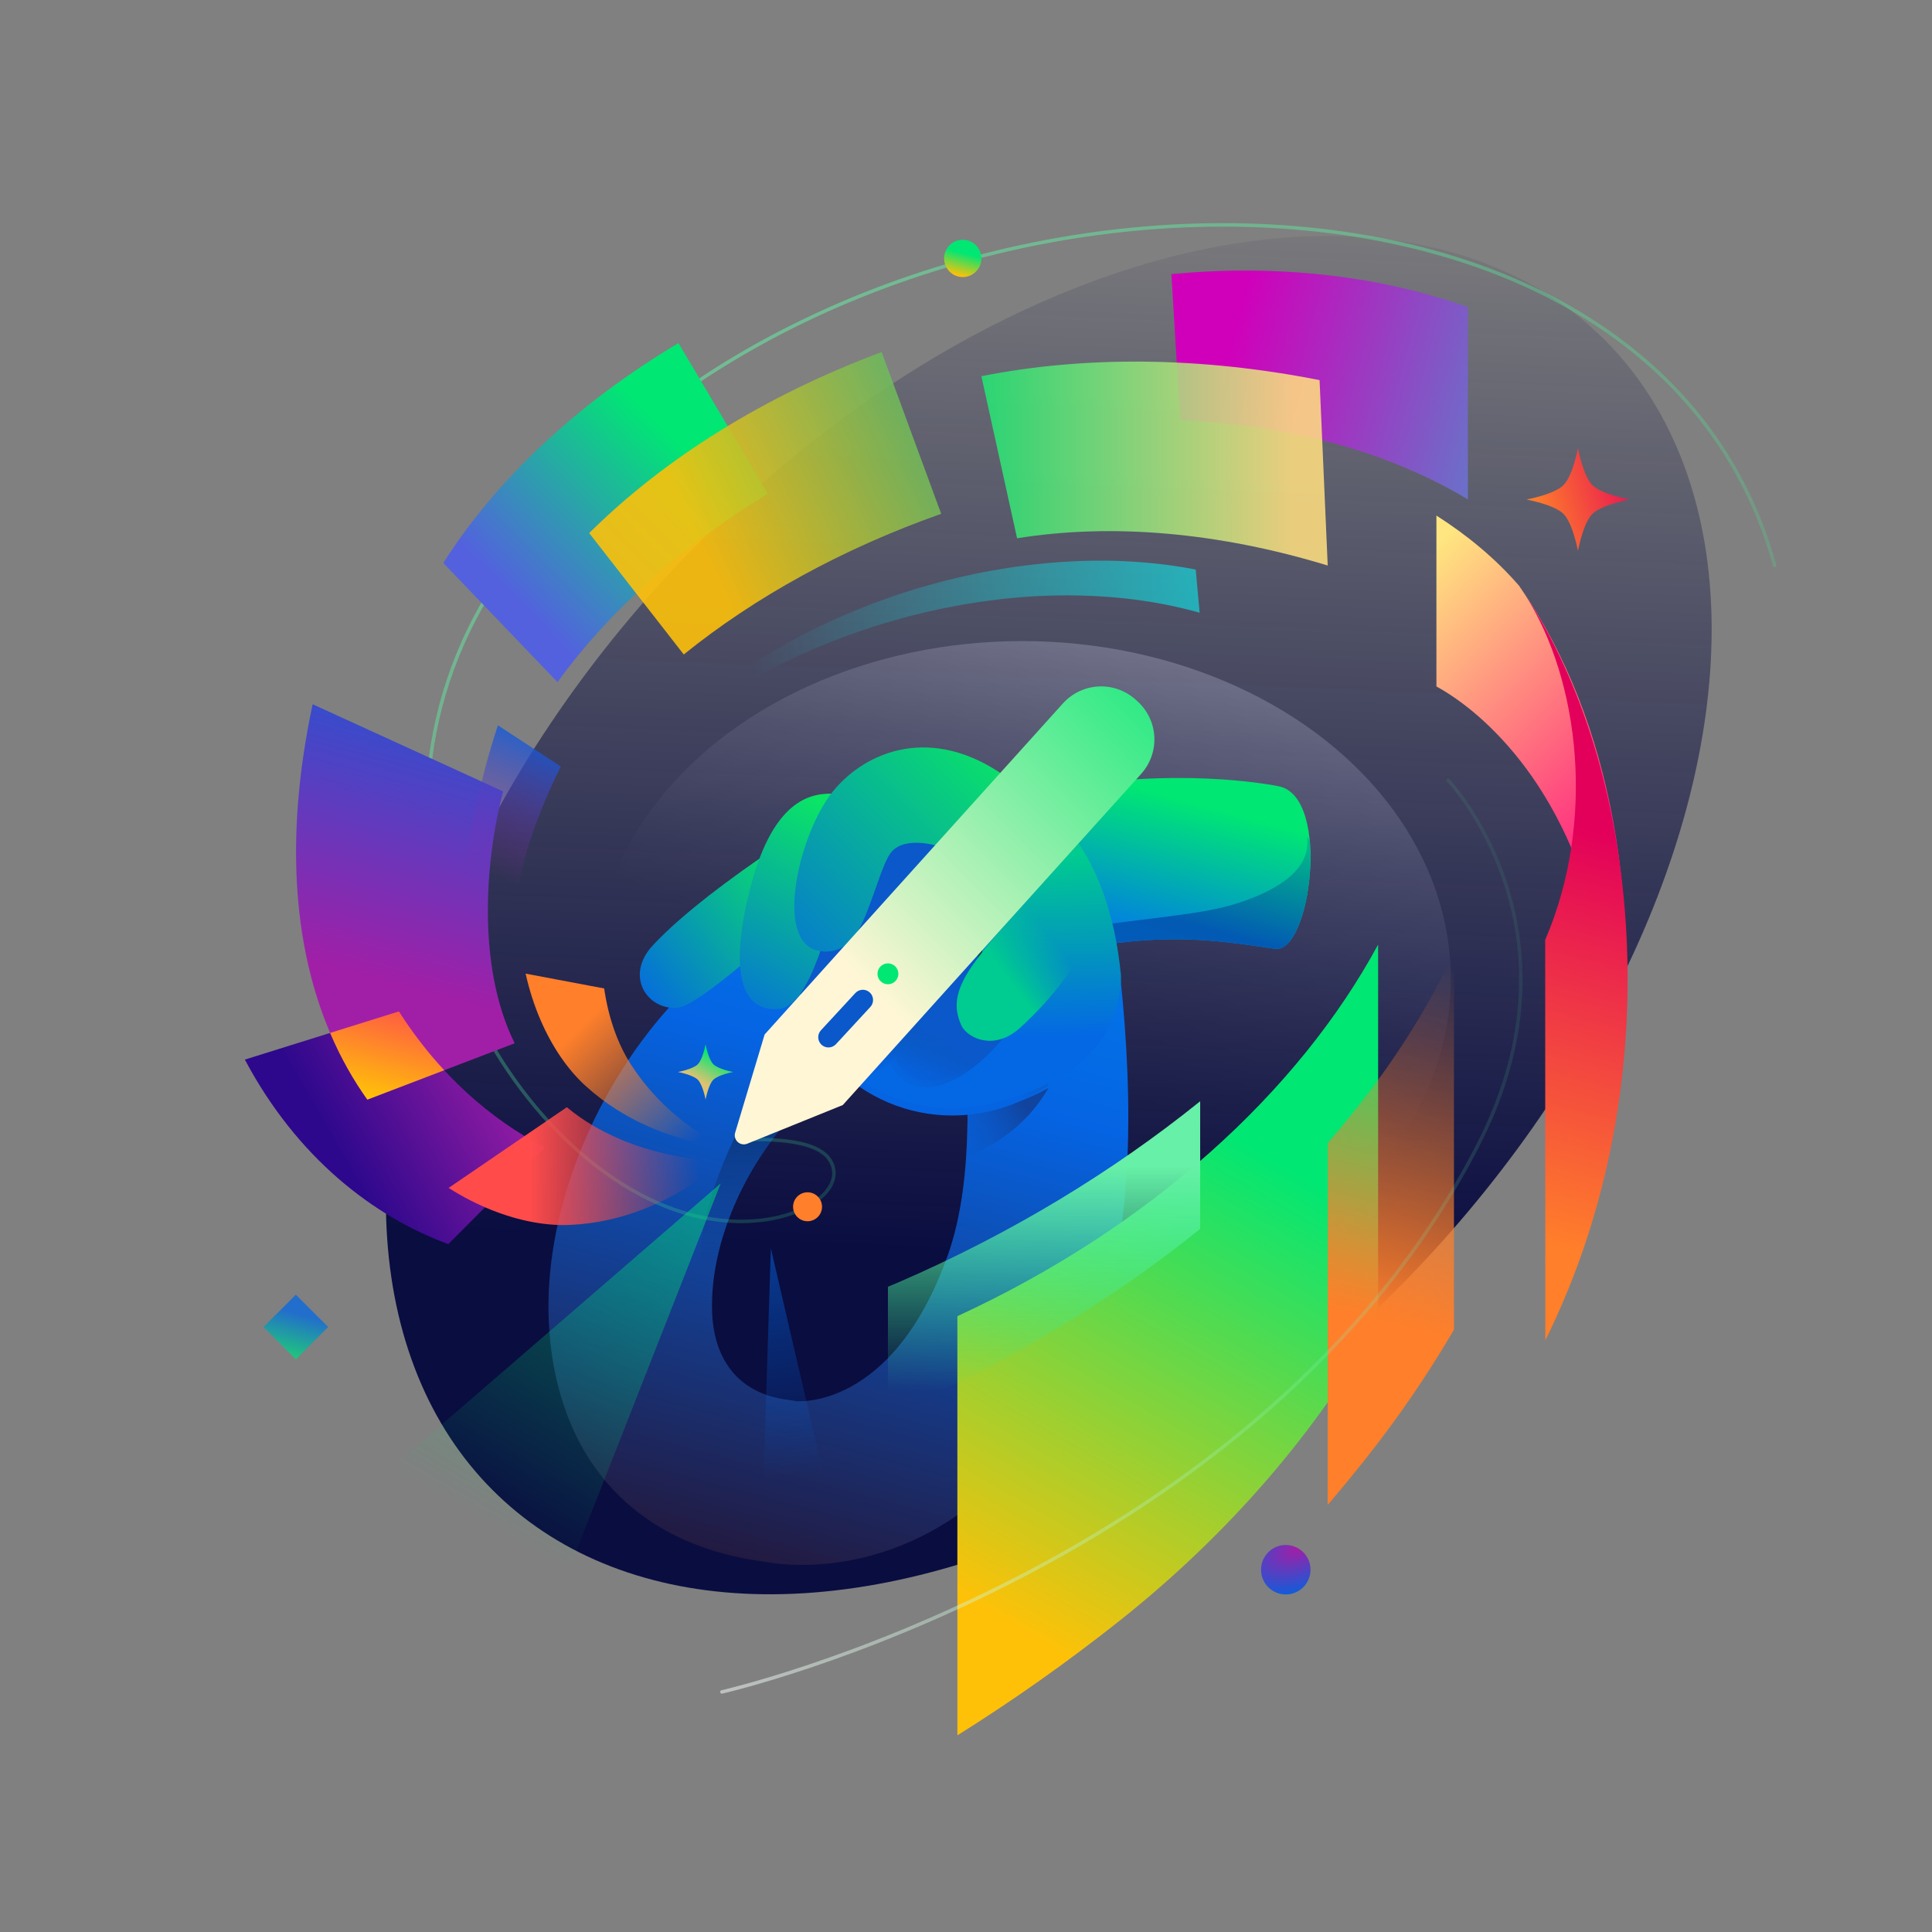 <?xml version="1.0" encoding="UTF-8" standalone="no"?>
<!-- Created with Inkscape (http://www.inkscape.org/) -->

<svg
   width="270.933mm"
   height="270.933mm"
   viewBox="0 0 270.933 270.933"
   version="1.1"
   id="svg1"
   xml:space="preserve"
   xmlns:xlink="http://www.w3.org/1999/xlink"
   xmlns="http://www.w3.org/2000/svg"
   xmlns:svg="http://www.w3.org/2000/svg"><rect x="0" y="0" width="270.933" height="270.933" fill="#808080" stroke="none"/><defs
     id="defs1"><linearGradient
       xlink:href="#linearGradient243"
       id="linearGradient154"
       gradientUnits="userSpaceOnUse"
       gradientTransform="translate(6580.997,3671.132)"
       x1="-1895.672"
       y1="1162.789"
       x2="-2168.655"
       y2="1769.179" /><linearGradient
       id="linearGradient243"><stop
         style="stop-color:#ffffff;stop-opacity:1;"
         offset="0"
         id="stop243" /><stop
         style="stop-color:#ffffff;stop-opacity:0;"
         offset="1"
         id="stop244" /></linearGradient><linearGradient
       xlink:href="#linearGradient191"
       id="linearGradient153"
       gradientUnits="userSpaceOnUse"
       gradientTransform="translate(5203.405,6885.666)"
       x1="-2932.592"
       y1="430.499"
       x2="-2119.402"
       y2="-847.344" /><linearGradient
       id="linearGradient191"><stop
         style="stop-color:#0a0d40;stop-opacity:1;"
         offset="0"
         id="stop191" /><stop
         style="stop-color:#0a0d40;stop-opacity:0;"
         offset="1"
         id="stop192" /></linearGradient><linearGradient
       xlink:href="#linearGradient79"
       id="linearGradient152"
       gradientUnits="userSpaceOnUse"
       x1="7725.358"
       y1="1022.343"
       x2="7374.819"
       y2="2330.572" /><linearGradient
       id="linearGradient79"><stop
         style="stop-color:#00e773;stop-opacity:1"
         offset="0"
         id="stop79" /><stop
         style="stop-color:#025ab3;stop-opacity:1;"
         offset="0.179"
         id="stop82" /><stop
         style="stop-color:#0564e3;stop-opacity:1"
         offset="0.448"
         id="stop81" /><stop
         style="stop-color:#221a41;stop-opacity:1"
         offset="1"
         id="stop80" /></linearGradient><linearGradient
       xlink:href="#linearGradient109"
       id="linearGradient148"
       gradientUnits="userSpaceOnUse"
       x1="7709.581"
       y1="1081.221"
       x2="7374.819"
       y2="2330.572" /><linearGradient
       id="linearGradient109"><stop
         style="stop-color:#00e773;stop-opacity:1"
         offset="0"
         id="stop106" /><stop
         style="stop-color:#0278e9;stop-opacity:1;"
         offset="0.179"
         id="stop107" /><stop
         style="stop-color:#0564e3;stop-opacity:1"
         offset="0.401"
         id="stop108" /><stop
         style="stop-color:#221a41;stop-opacity:1"
         offset="1"
         id="stop109" /></linearGradient><clipPath
       id="_clip3"><path
         d="m 8155.97,1140.84 c 78.79,18.18 46.88,255.29 -6.32,248.1 -64.26,-8.68 -133.11,-22.35 -243.03,-8.76 18.96,148 37.03,395.17 -22.2,561.27 -64.07,179.68 -156.36,273.8 -239.54,325.34 -128.91,79.87 -247.65,64.21 -275.41,59.03 -220.28,-29.02 -321.95,-180.65 -330.31,-367.83 -6.98,-156.33 60.87,-342.47 184.71,-480.31 405.41,-451.2 932.1,-336.84 932.1,-336.84 z m -489.59,309.52 c -85.01,40.67 -173.64,102.17 -256.53,194.42 -78.3,87.15 -125.33,203.22 -120.92,302.05 2.97,66.42 37.32,121.92 116.19,131.49 3.91,0.47 7.8,1.13 11.65,1.98 0,0 147.3,15.14 232.15,-222.83 42.14,-118.17 32.56,-287.44 17.46,-407.11 z"
         id="path3" /></clipPath><linearGradient
       xlink:href="#linearGradient85"
       id="linearGradient149"
       gradientUnits="userSpaceOnUse"
       x1="7774.008"
       y1="1643.733"
       x2="7626.101"
       y2="1729.127" /><linearGradient
       id="linearGradient85"><stop
         style="stop-color:#11449e;stop-opacity:1"
         offset="0"
         id="stop85" /><stop
         style="stop-color:#0564e3;stop-opacity:0;"
         offset="1"
         id="stop86" /></linearGradient><linearGradient
       xlink:href="#linearGradient82"
       id="linearGradient147"
       gradientUnits="userSpaceOnUse"
       gradientTransform="matrix(1.109,0,0,1.109,-4275.436,3430.472)"
       x1="7836.615"
       y1="1840.076"
       x2="7895.546"
       y2="1620.143" /><linearGradient
       id="linearGradient82"><stop
         style="stop-color:#0564e2;stop-opacity:1"
         offset="0"
         id="stop83" /><stop
         style="stop-color:#163f32;stop-opacity:1;"
         offset="1"
         id="stop84" /></linearGradient><linearGradient
       xlink:href="#linearGradient101"
       id="linearGradient146"
       gradientUnits="userSpaceOnUse"
       gradientTransform="matrix(1.109,0,0,1.109,-4275.436,3418.967)"
       x1="7892.062"
       y1="1739.644"
       x2="7885.107"
       y2="1490.403" /><linearGradient
       id="linearGradient101"><stop
         style="stop-color:#0468e4;stop-opacity:1"
         offset="0"
         id="stop100" /><stop
         style="stop-color:#00cb90;stop-opacity:1"
         offset="1"
         id="stop101" /></linearGradient><linearGradient
       xlink:href="#linearGradient82"
       id="linearGradient145"
       gradientUnits="userSpaceOnUse"
       x1="7672.507"
       y1="1712.893"
       x2="7635.495"
       y2="1766.036" /><clipPath
       id="_clip4-1"><path
         d="m 7782.89,1800.22 c -36.68,24.66 -80.9,39.51 -128.49,39.85 -126.75,0.88 -229.65,-102.91 -229.65,-229.66 0,-126.75 102.9,-229.66 229.65,-229.66 126.75,0 216.07,119.7 232.53,292.65"
         id="path8-2" /></clipPath><linearGradient
       xlink:href="#linearGradient82"
       id="linearGradient144"
       gradientUnits="userSpaceOnUse"
       x1="7836.615"
       y1="1840.076"
       x2="7895.546"
       y2="1620.143" /><linearGradient
       xlink:href="#linearGradient118"
       id="linearGradient143"
       gradientUnits="userSpaceOnUse"
       x1="7681.751"
       y1="1490.101"
       x2="7622.971"
       y2="1572.406" /><linearGradient
       id="linearGradient118"><stop
         style="stop-color:#0a58c9;stop-opacity:1;"
         offset="0"
         id="stop118" /><stop
         style="stop-color:#0a58c9;stop-opacity:0;"
         offset="1"
         id="stop119" /></linearGradient><linearGradient
       xlink:href="#linearGradient104"
       id="linearGradient142"
       gradientUnits="userSpaceOnUse"
       x1="7406.087"
       y1="1274.645"
       x2="7291.341"
       y2="1473.391" /><linearGradient
       id="linearGradient104"><stop
         style="stop-color:#0adb70;stop-opacity:1;"
         offset="0"
         id="stop104" /><stop
         style="stop-color:#0565e3;stop-opacity:1;"
         offset="1"
         id="stop105" /></linearGradient><linearGradient
       xlink:href="#linearGradient104"
       id="linearGradient141"
       gradientUnits="userSpaceOnUse"
       x1="7406.087"
       y1="1274.645"
       x2="7144.318"
       y2="1486.844" /><linearGradient
       xlink:href="#linearGradient87"
       id="linearGradient140"
       gradientUnits="userSpaceOnUse"
       gradientTransform="translate(1.746,-7.165)"
       x1="7253.2"
       y1="1404.52"
       x2="7335.356"
       y2="1368.448" /><linearGradient
       id="linearGradient87"><stop
         style="stop-color:#00cb90;stop-opacity:1;"
         offset="0"
         id="stop87" /><stop
         style="stop-color:#00cb90;stop-opacity:0;"
         offset="1"
         id="stop88" /></linearGradient><linearGradient
       xlink:href="#linearGradient89"
       id="linearGradient139"
       gradientUnits="userSpaceOnUse"
       x1="7399.96"
       y1="1463.52"
       x2="7405.713"
       y2="1305.021" /><linearGradient
       id="linearGradient89"><stop
         style="stop-color:#00cb90;stop-opacity:1;"
         offset="0"
         id="stop89" /><stop
         style="stop-color:#0565e3;stop-opacity:1"
         offset="1"
         id="stop90" /></linearGradient><linearGradient
       xlink:href="#linearGradient98"
       id="linearGradient138"
       gradientUnits="userSpaceOnUse"
       x1="7507.338"
       y1="1169.814"
       x2="7315.252"
       y2="1502.516" /><linearGradient
       id="linearGradient98"><stop
         style="stop-color:#0ae566;stop-opacity:1"
         offset="0"
         id="stop97" /><stop
         style="stop-color:#0565e3;stop-opacity:1;"
         offset="1"
         id="stop98" /></linearGradient><linearGradient
       xlink:href="#linearGradient98"
       id="linearGradient137"
       gradientUnits="userSpaceOnUse"
       x1="7757.099"
       y1="1042.846"
       x2="7371.349"
       y2="1428.595" /><linearGradient
       xlink:href="#linearGradient214"
       id="linearGradient136"
       gradientUnits="userSpaceOnUse"
       gradientTransform="translate(6306.898,3691.132)"
       x1="-2410.943"
       y1="1687.148"
       x2="-2410.943"
       y2="2075.517" /><linearGradient
       id="linearGradient214"><stop
         style="stop-color:#092350;stop-opacity:1;"
         offset="0"
         id="stop214" /><stop
         style="stop-color:#11449e;stop-opacity:0;"
         offset="1"
         id="stop215" /></linearGradient><linearGradient
       xlink:href="#linearGradient198"
       id="linearGradient135"
       gradientUnits="userSpaceOnUse"
       gradientTransform="translate(6306.898,3691.132)"
       x1="-2801.219"
       y1="842.357"
       x2="-1866.676"
       y2="2381.051" /><linearGradient
       id="linearGradient198"><stop
         style="stop-color:#67f0a7;stop-opacity:1;"
         offset="0"
         id="stop198" /><stop
         style="stop-color:#2dea84;stop-opacity:0;"
         offset="1"
         id="stop199" /></linearGradient><linearGradient
       xlink:href="#linearGradient248"
       id="linearGradient134"
       gradientUnits="userSpaceOnUse"
       x1="7272.42"
       y1="1588.295"
       x2="8016.624"
       y2="1422.332" /><linearGradient
       id="linearGradient248"><stop
         style="stop-color:#fff6d5;stop-opacity:1"
         offset="0"
         id="stop247" /><stop
         style="stop-color:#f5c588;stop-opacity:1"
         offset="1"
         id="stop248" /></linearGradient><linearGradient
       xlink:href="#linearGradient162"
       id="linearGradient133"
       gradientUnits="userSpaceOnUse"
       x1="7482.543"
       y1="1541.436"
       x2="8087.841"
       y2="1573.47" /><linearGradient
       id="linearGradient162"><stop
         style="stop-color:#fff6d5;stop-opacity:1"
         offset="0"
         id="stop162" /><stop
         style="stop-color:#00e773;stop-opacity:1"
         offset="1"
         id="stop163" /></linearGradient><linearGradient
       xlink:href="#linearGradient176"
       id="linearGradient132"
       gradientUnits="userSpaceOnUse"
       gradientTransform="translate(-3396.644,3766.567)"
       x1="8184.977"
       y1="1818.6"
       x2="7773.652"
       y2="2531.035" /><linearGradient
       id="linearGradient176"><stop
         style="stop-color:#00e773;stop-opacity:1"
         offset="0"
         id="stop176" /><stop
         style="stop-color:#ffc107;stop-opacity:1"
         offset="1"
         id="stop177" /></linearGradient><linearGradient
       xlink:href="#linearGradient173"
       id="linearGradient131"
       gradientUnits="userSpaceOnUse"
       gradientTransform="matrix(110.25,430.88,-430.88,110.25,6993.29,701.029)"
       x1="-0.082"
       y1="-0.359"
       x2="0.315"
       y2="0.311" /><linearGradient
       id="linearGradient173"
       x1="0"
       y1="0"
       x2="1"
       y2="0"
       gradientUnits="userSpaceOnUse"
       gradientTransform="matrix(110.25,430.88,-430.88,110.25,6993.29,701.029)"><stop
         offset="0"
         style="stop-color:#00e773;stop-opacity:1"
         id="stop172" /><stop
         offset="1"
         style="stop-color:#5361de;stop-opacity:1"
         id="stop173" /></linearGradient><linearGradient
       xlink:href="#_Linear6"
       id="linearGradient130"
       gradientUnits="userSpaceOnUse"
       gradientTransform="matrix(1.127,0.208,-0.208,1.127,-4018.378,1956.272)"
       x1="7803.995"
       y1="587.001"
       x2="8167.101"
       y2="615.972" /><linearGradient
       id="_Linear6"
       x1="0"
       y1="0"
       x2="1"
       y2="0"
       gradientUnits="userSpaceOnUse"
       gradientTransform="matrix(477.879,-14.37,14.37,477.879,7704.41,677.77)"><stop
         offset="0"
         style="stop-color:rgb(208,0,186);stop-opacity:1"
         id="stop36" /><stop
         offset="1"
         style="stop-color:rgb(104,115,201);stop-opacity:1"
         id="stop37" /></linearGradient><linearGradient
       xlink:href="#linearGradient188"
       id="linearGradient129"
       gradientUnits="userSpaceOnUse"
       x1="7632.438"
       y1="688.023"
       x2="8135.322"
       y2="688.023" /><linearGradient
       id="linearGradient188"><stop
         style="stop-color:#00e773;stop-opacity:1;"
         offset="0"
         id="stop188" /><stop
         style="stop-color:#ffdf80;stop-opacity:1"
         offset="1"
         id="stop189" /></linearGradient><linearGradient
       xlink:href="#linearGradient188"
       id="linearGradient128"
       gradientUnits="userSpaceOnUse"
       x1="7632.438"
       y1="688.023"
       x2="8179.127"
       y2="688.023" /><linearGradient
       xlink:href="#linearGradient164"
       id="linearGradient127"
       gradientUnits="userSpaceOnUse"
       x1="6693.566"
       y1="1796.059"
       x2="6961.35"
       y2="1641.454" /><linearGradient
       id="linearGradient164"><stop
         style="stop-color:#2d088c;stop-opacity:1;"
         offset="0"
         id="stop164" /><stop
         style="stop-color:#a11fa7;stop-opacity:1"
         offset="1"
         id="stop165" /></linearGradient><linearGradient
       xlink:href="#linearGradient174"
       id="linearGradient125"
       gradientUnits="userSpaceOnUse"
       x1="6947.529"
       y1="1796.537"
       x2="7207.479"
       y2="1796.537" /><linearGradient
       id="linearGradient174"><stop
         style="stop-color:#ff4c4b;stop-opacity:1;"
         offset="0"
         id="stop174" /><stop
         style="stop-color:#ff4c4b;stop-opacity:0;"
         offset="1"
         id="stop175" /></linearGradient><linearGradient
       xlink:href="#linearGradient168"
       id="linearGradient124"
       gradientUnits="userSpaceOnUse"
       gradientTransform="translate(-3375.044,3762.135)"
       x1="6777.237"
       y1="1518.492"
       x2="6922.422"
       y2="976.655" /><linearGradient
       id="linearGradient168"><stop
         style="stop-color:#a11fa7;stop-opacity:1;"
         offset="0"
         id="stop168" /><stop
         style="stop-color:#0661dd;stop-opacity:1"
         offset="1"
         id="stop169" /></linearGradient><linearGradient
       xlink:href="#_Linear8"
       id="linearGradient123"
       gradientUnits="userSpaceOnUse"
       gradientTransform="matrix(539.44,-290.581,290.581,539.44,7190.19,941.779)"
       x1="0"
       y1="0"
       x2="1"
       y2="0" /><linearGradient
       id="_Linear8"
       x1="0"
       y1="0"
       x2="1"
       y2="0"
       gradientUnits="userSpaceOnUse"
       gradientTransform="matrix(539.44,-290.581,290.581,539.44,7190.19,941.779)"><stop
         offset="0"
         style="stop-color:rgb(255,193,8);stop-opacity:1"
         id="stop40" /><stop
         offset="1"
         style="stop-color:rgb(17,179,147);stop-opacity:1"
         id="stop41" /></linearGradient><linearGradient
       xlink:href="#linearGradient184"
       id="linearGradient122"
       gradientUnits="userSpaceOnUse"
       gradientTransform="translate(-3396.644,3766.567)"
       x1="8271.685"
       y1="912.113"
       x2="8622.398"
       y2="1262.826" /><linearGradient
       id="linearGradient184"><stop
         style="stop-color:#ffe680;stop-opacity:1;"
         offset="0"
         id="stop184" /><stop
         style="stop-color:#ff2a7f;stop-opacity:1"
         offset="1"
         id="stop185" /></linearGradient><linearGradient
       xlink:href="#linearGradient186"
       id="linearGradient121"
       gradientUnits="userSpaceOnUse"
       gradientTransform="translate(6306.898,3691.132)"
       x1="-1029.641"
       y1="1367.512"
       x2="-1192.747"
       y2="1976.23" /><linearGradient
       id="linearGradient186"><stop
         style="stop-color:#e3005a;stop-opacity:1;"
         offset="0"
         id="stop186" /><stop
         style="stop-color:#ff7f2a;stop-opacity:1"
         offset="1"
         id="stop187" /></linearGradient><linearGradient
       xlink:href="#linearGradient179"
       id="linearGradient120"
       gradientUnits="userSpaceOnUse"
       gradientTransform="translate(6306.898,3646.492)"
       x1="-1469.452"
       y1="2132.104"
       x2="-1325.721"
       y2="1595.693" /><linearGradient
       id="linearGradient179"><stop
         style="stop-color:#ff7f2a;stop-opacity:1;"
         offset="0"
         id="stop179" /><stop
         style="stop-color:#ff7f2a;stop-opacity:0;"
         offset="1"
         id="stop180" /></linearGradient><linearGradient
       xlink:href="#linearGradient170"
       id="linearGradient117"
       gradientUnits="userSpaceOnUse"
       x1="6732.963"
       y1="1680.99"
       x2="6775.095"
       y2="1523.749" /><linearGradient
       id="linearGradient170"><stop
         style="stop-color:#ffc108;stop-opacity:1;"
         offset="0"
         id="stop170" /><stop
         style="stop-color:#ff4c4b;stop-opacity:1"
         offset="1"
         id="stop171" /></linearGradient><linearGradient
       xlink:href="#linearGradient198"
       id="linearGradient114"
       gradientUnits="userSpaceOnUse"
       gradientTransform="translate(6306.898,3691.132)"
       x1="-1980.158"
       y1="1858.05"
       x2="-1980.158"
       y2="2201.723" /><linearGradient
       xlink:href="#linearGradient204"
       id="linearGradient113"
       gradientUnits="userSpaceOnUse"
       gradientTransform="rotate(8.637,-19717.424,-17402.867)"
       x1="6637.385"
       y1="1362.34"
       x2="6698.3"
       y2="1135.002" /><linearGradient
       id="linearGradient204"><stop
         style="stop-color:#a11fa7;stop-opacity:0"
         offset="0"
         id="stop203" /><stop
         style="stop-color:#0661dd;stop-opacity:1"
         offset="1"
         id="stop204" /></linearGradient><linearGradient
       xlink:href="#linearGradient179"
       id="linearGradient112"
       gradientUnits="userSpaceOnUse"
       gradientTransform="translate(6306.898,3691.132)"
       x1="-2655.317"
       y1="1639.343"
       x2="-2478.492"
       y2="1816.169" /><linearGradient
       xlink:href="#linearGradient227"
       id="linearGradient111"
       gradientUnits="userSpaceOnUse"
       gradientTransform="translate(6306.898,3691.132)"
       x1="-2458.196"
       y1="1686.047"
       x2="-2481.291"
       y2="1726.049" /><linearGradient
       id="linearGradient227"><stop
         style="stop-color:#00e773;stop-opacity:1;"
         offset="0"
         id="stop227" /><stop
         style="stop-color:#ddc271;stop-opacity:1"
         offset="1"
         id="stop228" /></linearGradient><radialGradient
       xlink:href="#linearGradient168"
       id="radialGradient108"
       gradientUnits="userSpaceOnUse"
       gradientTransform="matrix(-2.822,1.162,-0.685,-1.662,1903.165,12190.292)"
       cx="-1616.168"
       cy="2513.93"
       fx="-1616.168"
       fy="2513.93"
       r="37.801" /><linearGradient
       xlink:href="#linearGradient176"
       id="linearGradient108"
       gradientUnits="userSpaceOnUse"
       gradientTransform="matrix(0.754,0,0,0.754,-2070.581,3186.194)"
       x1="8370.994"
       y1="1286.215"
       x2="8358.562"
       y2="1332.612" /><linearGradient
       xlink:href="#linearGradient186"
       id="linearGradient107"
       gradientUnits="userSpaceOnUse"
       gradientTransform="translate(6306.898,3691.132)"
       x1="-1023.133"
       y1="816.491"
       x2="-1199.827"
       y2="863.836" /><linearGradient
       xlink:href="#linearGradient245"
       id="linearGradient103"
       gradientUnits="userSpaceOnUse"
       gradientTransform="translate(6640.997,3662.695)"
       x1="-1772.939"
       y1="1124.483"
       x2="-2739.726"
       y2="1124.483" /><linearGradient
       id="linearGradient245"><stop
         style="stop-color:#00ffff;stop-opacity:1;"
         offset="0"
         id="stop245" /><stop
         style="stop-color:#00ffff;stop-opacity:0;"
         offset="1"
         id="stop246" /></linearGradient><linearGradient
       xlink:href="#linearGradient239"
       id="linearGradient102"
       gradientUnits="userSpaceOnUse"
       x1="-3687.427"
       y1="2157.862"
       x2="-3757.254"
       y2="2418.459" /><linearGradient
       id="linearGradient239"><stop
         style="stop-color:#0468e4;stop-opacity:1;"
         offset="0"
         id="stop239" /><stop
         style="stop-color:#00e773;stop-opacity:1"
         offset="1"
         id="stop240" /></linearGradient><linearGradient
       xlink:href="#linearGradient242"
       id="linearGradient99"
       gradientUnits="userSpaceOnUse"
       gradientTransform="translate(6344.747,3694.432)"
       x1="-2624.22"
       y1="2467.522"
       x2="-832.259"
       y2="1733.235" /><linearGradient
       id="linearGradient242"><stop
         style="stop-color:#ffffff;stop-opacity:1;"
         offset="0"
         id="stop241" /><stop
         style="stop-color:#2dea84;stop-opacity:0;"
         offset="1"
         id="stop242" /></linearGradient><linearGradient
       xlink:href="#linearGradient250"
       id="linearGradient97"
       gradientUnits="userSpaceOnUse"
       x1="-2768.807"
       y1="1843.666"
       x2="-3104.622"
       y2="2425.314"
       gradientTransform="translate(6640.997,3691.132)" /><linearGradient
       id="linearGradient250"><stop
         style="stop-color:#00e773;stop-opacity:1;"
         offset="0"
         id="stop250" /><stop
         style="stop-color:#00e773;stop-opacity:0;"
         offset="1"
         id="stop251" /></linearGradient><linearGradient
       xlink:href="#linearGradient253"
       id="linearGradient96"
       gradientUnits="userSpaceOnUse"
       x1="-2706.312"
       y1="1971.767"
       x2="-2665.602"
       y2="2330.19"
       gradientTransform="translate(6640.997,3691.132)" /><linearGradient
       id="linearGradient253"><stop
         style="stop-color:#0469e5;stop-opacity:1;"
         offset="0"
         id="stop253" /><stop
         style="stop-color:#0469e5;stop-opacity:0;"
         offset="1"
         id="stop254" /></linearGradient><linearGradient
       xlink:href="#linearGradient79"
       id="linearGradient3"
       gradientUnits="userSpaceOnUse"
       x1="7725.358"
       y1="1022.343"
       x2="7374.819"
       y2="2330.572" /><linearGradient
       xlink:href="#linearGradient79"
       id="linearGradient4"
       gradientUnits="userSpaceOnUse"
       x1="7725.358"
       y1="1022.343"
       x2="7374.819"
       y2="2330.572" /><linearGradient
       xlink:href="#linearGradient164"
       id="linearGradient5"
       gradientUnits="userSpaceOnUse"
       x1="6693.566"
       y1="1796.059"
       x2="6961.35"
       y2="1641.454" /><linearGradient
       xlink:href="#linearGradient170"
       id="linearGradient6"
       gradientUnits="userSpaceOnUse"
       x1="6732.963"
       y1="1680.99"
       x2="6775.095"
       y2="1523.749" /><linearGradient
       id="linearGradient80"
       spreadMethod="pad"
       gradientUnits="userSpaceOnUse"
       y2="512.652"
       x2="132.271"
       y1="718.77"
       x1="187.5"><stop
         id="stop76"
         offset="0"
         style="stop-opacity:1;stop-color:#ffffff" /><stop
         id="stop78"
         offset="1"
         style="stop-opacity:1;stop-color:#ffffff" /></linearGradient></defs><g
     id="layer1"
     transform="translate(-405.578,-808.898)"><g
       id="kiba"
       transform="translate(9.954)"><rect
         style="fill:none;stroke-width:2.194;stroke-linecap:round;stroke-linejoin:round;-inkscape-stroke:none;paint-order:markers stroke fill"
         id="rect3"
         width="270.933"
         height="270.933"
         x="395.624"
         y="808.898" /><g
         id="layer1-5"
         transform="matrix(1.24,0,0,1.24,400.888,744.821)"
         style="stroke-width:0.806"><rect
           style="fill:none;fill-opacity:1;stroke-width:2.733;stroke-linejoin:round;stroke-miterlimit:1.5"
           id="rect5"
           width="210"
           height="207.753"
           x="0"
           y="57.043" /><g
           id="g154"
           transform="matrix(0.074,0,0,0.074,-208.421,-227.085)"
           style="clip-rule:evenodd;fill-rule:evenodd;stroke-width:0.806;stroke-linecap:round;stroke-linejoin:round;stroke-miterlimit:1.5"><ellipse
             style="font-variation-settings:normal;opacity:0.53;fill:url(#linearGradient154);fill-opacity:1;stroke:none;stroke-width:2.348;stroke-linecap:round;stroke-linejoin:miter;stroke-miterlimit:1.5;stroke-dasharray:none;stroke-dashoffset:0;stroke-opacity:1"
             id="ellipse1"
             cx="4321.233"
             cy="5263.512"
             rx="655.142"
             ry="516.737" /><ellipse
             style="font-variation-settings:normal;opacity:1;vector-effect:none;fill:url(#linearGradient153);fill-opacity:1;stroke:none;stroke-width:11.117px;stroke-linecap:butt;stroke-linejoin:miter;stroke-miterlimit:1.5;stroke-dasharray:none;stroke-dashoffset:0;stroke-opacity:1;-inkscape-stroke:none"
             id="ellipse2"
             cx="2634.972"
             cy="6996.25"
             rx="1183.382"
             ry="838.797"
             transform="matrix(0.827,-0.562,0.312,0.95,0,0)" /><g
             transform="translate(-3441.367,3828.082)"
             id="g35"
             style="fill:url(#linearGradient152);fill-opacity:1;stroke-width:0.806"><path
               d="m 8155.97,1140.84 c 78.79,18.18 46.88,255.29 -6.32,248.1 -64.26,-8.68 -133.11,-22.35 -243.03,-8.76 18.96,148 37.03,395.17 -22.2,561.27 -64.07,179.68 -156.36,273.8 -239.54,325.34 -128.91,79.87 -247.65,64.21 -275.41,59.03 -220.28,-29.02 -321.95,-180.65 -330.31,-367.83 -6.98,-156.33 60.87,-342.47 184.71,-480.31 405.41,-451.2 932.1,-336.84 932.1,-336.84 z m -489.59,309.52 c -85.01,40.67 -173.64,102.17 -256.53,194.42 -78.3,87.15 -125.33,203.22 -120.92,302.05 2.97,66.42 37.32,121.92 116.19,131.49 3.91,0.47 7.8,1.13 11.65,1.98 0,0 147.3,15.14 232.15,-222.83 42.14,-118.17 32.56,-287.44 17.46,-407.11 z"
               style="fill:url(#linearGradient148);fill-opacity:1;stroke-width:0.806"
               id="path31" /><clipPath
               id="clipPath32"
               style="fill:url(#linearGradient80);fill-opacity:1"><path
                 d="m 8155.97,1140.84 c 78.79,18.18 46.88,255.29 -6.32,248.1 -64.26,-8.68 -133.11,-22.35 -243.03,-8.76 18.96,148 37.03,395.17 -22.2,561.27 -64.07,179.68 -156.36,273.8 -239.54,325.34 -128.91,79.87 -247.65,64.21 -275.41,59.03 -220.28,-29.02 -321.95,-180.65 -330.31,-367.83 -6.98,-156.33 60.87,-342.47 184.71,-480.31 405.41,-451.2 932.1,-336.84 932.1,-336.84 z m -489.59,309.52 c -85.01,40.67 -173.64,102.17 -256.53,194.42 -78.3,87.15 -125.33,203.22 -120.92,302.05 2.97,66.42 37.32,121.92 116.19,131.49 3.91,0.47 7.8,1.13 11.65,1.98 0,0 147.3,15.14 232.15,-222.83 42.14,-118.17 32.56,-287.44 17.46,-407.11 z"
                 id="path32"
                 style="fill:url(#linearGradient80);fill-opacity:1" /></clipPath><g
               clip-path="url(#_clip3)"
               id="g34"
               style="fill:url(#linearGradient4);fill-opacity:1;stroke-width:0.806"><path
                 d="m 7660.61,1642.04 c 12.57,-0.88 80.39,-4.83 142.44,-40.58 -48.59,83.11 -124.78,107.03 -169.68,119.64 13.06,-38.73 17.41,-47.95 27.24,-79.06 z"
                 style="fill:url(#linearGradient149);fill-opacity:1;stroke-width:0.806"
                 id="path33" /><path
                 d="m 8198.13,1217.62 c 6.38,49.82 -44,80.82 -102.54,100.48 -58.75,19.74 -130.56,21.45 -285.79,44.89 99.03,74.9 94.04,86.51 131.16,89.22 163.39,11.91 241.62,51.03 306.1,-14.4 17.34,-17.6 28.28,-103.79 -48.93,-220.19 z"
                 style="fill:url(#linearGradient3);fill-opacity:1;stroke-width:0.806"
                 id="path34" /></g></g><path
             d="m 4358.719,5427.6 c -40.692,27.357 -89.749,43.832 -142.544,44.209 -140.613,0.976 -254.768,-114.166 -254.768,-254.78 0,-140.614 114.155,-254.78 254.768,-254.78 140.613,0 237.681,114.378 255.941,306.245"
             style="fill:url(#linearGradient147);fill-opacity:1;stroke:none;stroke-width:0.895"
             id="path35" /><path
             d="m 4216.175,4950.744 c -140.613,0 -254.768,114.166 -254.768,254.779 0,83.951 40.708,158.801 103.426,205.303 l 193.908,-248.09 3.729,140.174 c 0,0 73.662,-6.596 42.838,32.348 -43.657,55.156 -90.749,84.545 -126.422,83.531 -41.27,-1.18 -52.06,-36.289 -52.06,-36.289 -13.952,10.9 -31.443,24.51 -48.422,37.668 39.739,25.648 87.01,40.489 137.772,40.137 52.795,-0.377 256.166,-35.839 256.166,-202.109 -18.26,-191.867 -115.553,-307.451 -256.166,-307.451 z"
             style="fill:url(#linearGradient146);fill-opacity:1;stroke:none;stroke-width:7.81px"
             id="path36" /><g
             clip-path="url(#_clip4-1)"
             id="g38"
             style="clip-rule:evenodd;fill:url(#linearGradient145);fill-opacity:1;fill-rule:evenodd;stroke:none;stroke-width:0.806;stroke-linecap:round;stroke-linejoin:round;stroke-miterlimit:1.5"
             transform="matrix(1.109,0,0,1.109,-4314.324,3466.316)"><g
               transform="matrix(0.901,0,0,0.901,751.831,358.409)"
               id="g37"
               style="fill:url(#linearGradient144);fill-opacity:1;stroke:none;stroke-width:0.806"><path
                 d="m 7558.658,1567.738 c 16.979,-13.158 34.47,-26.768 48.422,-37.668 0,0 10.79,35.109 52.06,36.289 35.672,1.014 82.765,-28.375 126.422,-83.531 30.824,-38.943 -42.838,-32.348 -42.838,-32.348 l -3.728,-140.173 -193.908,248.089 c 4.408,3.269 8.951,6.36 13.57,9.342 z"
                 style="fill:url(#linearGradient143);stroke:none;stroke-width:0.806"
                 id="path37" /></g></g><g
             transform="translate(-3441.367,3828.082)"
             id="g39"
             style="fill:#0a58c9;fill-opacity:1;stroke-width:0.806"><path
               d="m 7712.37,1168.34 c -52.55,-32.67 -236.5,-14.68 -290.75,209.71 -44.56,184.31 150.09,31.83 150.53,31.52 193.97,-133.92 183.76,-180 140.22,-241.23 z"
               style="fill:#0a58c9;fill-opacity:1;stroke-width:0.806"
               id="path38" /></g><g
             transform="matrix(0.921,0,0,0.921,-2859.425,3926.756)"
             id="g40"
             style="fill:url(#linearGradient142);fill-opacity:1;stroke:none;stroke-width:0.806"><path
               d="m 7364.46,1248.7 c -89.23,61.72 -146.93,110.01 -181.1,147.06 -46.49,50.39 -9.1,106.91 41.11,103.18 27.72,-2.07 117.78,-81.05 117.78,-81.05 0,0 15.21,-83.44 22.21,-169.19 z"
               style="fill:url(#linearGradient141);fill-opacity:1;stroke:none;stroke-width:8.484px"
               id="path39" /></g><g
             transform="matrix(0.972,-0.237,0.237,0.972,-3082.385,5624.202)"
             id="g41"
             style="fill:#00cb90;fill-opacity:1;stroke:none;stroke-width:0.806"><path
               d="m 7345.906,1263.555 c -133.51,92.36 -190.36,123.61 -177.82,186.24 2.975,14.852 24.498,37.605 57.227,33.879 9.075,-1.033 19.011,-4.102 29.652,-9.939 68.27,-37.46 103.49,-75.01 103.49,-75.01"
               style="fill:url(#linearGradient140);fill-opacity:1;stroke:none;stroke-width:7.814px"
               id="path40" /></g><g
             transform="translate(-3451.912,3845.749)"
             id="g50"
             style="font-variation-settings:normal;opacity:1;vector-effect:none;fill:url(#linearGradient139);fill-opacity:1;stroke:none;stroke-width:7.813px;stroke-linecap:butt;stroke-linejoin:miter;stroke-miterlimit:1.5;stroke-dasharray:none;stroke-dashoffset:0;stroke-opacity:1;-inkscape-stroke:none;stop-color:#000000;stop-opacity:1"><path
               d="m 7481.74,1134.16 c -35.94,-0.17 -96.6,12.82 -130.28,170.18 -10.13,47.32 -29.59,163.84 48.5,159.18 53.15,-3.18 80.59,-149.75 93.76,-183.71 0.89,-2.31 62.41,-145.29 -11.98,-145.65 z"
               style="font-variation-settings:normal;vector-effect:none;fill:url(#linearGradient138);fill-opacity:1;stroke:none;stroke-width:7.813px;stroke-linecap:butt;stroke-linejoin:miter;stroke-miterlimit:1.5;stroke-dasharray:none;stroke-dashoffset:0;stroke-opacity:1;-inkscape-stroke:none;stop-color:#000000;stop-opacity:1"
               id="path48" /></g><g
             transform="translate(-3465.988,3866.457)"
             id="g70"
             style="fill:#00cb90;fill-opacity:1;stroke:none;stroke-width:0.806"><path
               d="m 7762.42,1087.72 c -112.87,-80.81 -213.9,-39.47 -264.12,21.97 -50.55,61.85 -89.75,223.65 -26.36,242.93 22.4,6.82 48.79,-1.51 64.09,-28.43 21.85,-38.43 36.31,-104.42 51.82,-122.01 21.66,-24.56 71.29,-8.45 71.29,-8.45 0,0 69.53,-67.27 103.28,-106.01 z"
               style="fill:url(#linearGradient137);fill-opacity:1;stroke:none;stroke-width:7.814px"
               id="path69" /></g><path
             id="path70"
             style="clip-rule:evenodd;opacity:1;fill:url(#linearGradient136);fill-opacity:1;fill-rule:evenodd;stroke-width:0.806;stroke-linecap:round;stroke-linejoin:round;stroke-miterlimit:1.5"
             d="m 3987.925,5422.637 c -33.777,-0.353 -64.597,7.545 -73.955,23.404 -130.044,220.376 -81.711,344.848 -49.24,396.912 -10.556,-19.941 -16.056,-43.225 -17.166,-68.041 -4.41,-98.83 42.62,-214.901 120.92,-302.051 15.447,-17.192 31.141,-32.976 46.926,-48.096 -9.139,-1.29 -18.414,-2.034 -27.484,-2.129 z m -106.062,444.576 c 0.178,0.238 0.606,0.808 0.768,1.027 0.016,-0.037 0.033,-0.074 0.049,-0.111 -0.28,-0.3 -0.54,-0.614 -0.816,-0.916 z" /><path
             style="font-variation-settings:normal;opacity:0.53;fill:none;fill-opacity:1;stroke:url(#linearGradient135);stroke-width:5.322;stroke-linecap:round;stroke-linejoin:miter;stroke-miterlimit:1.5;stroke-dasharray:none;stroke-dashoffset:0;stroke-opacity:1"
             d="m 3892.439,5509.529 c 0,0 106.753,-8.803 133.387,28.003 39.008,53.906 -74.295,122.938 -212.399,85.543 -279.963,-75.808 -561.555,-563.68 -293.551,-970.749 448.881,-681.802 1749.316,-753.982 1951.464,-21.029"
             id="path71" /><g
             transform="matrix(0.823,-0.911,0.875,0.79,-3480.608,10815.032)"
             id="g72"
             style="fill:url(#linearGradient134);fill-opacity:1;stroke-width:0.806"><path
               d="m 7903.85,1553.59 c 16.98,0 33.28,7.02 45.29,19.53 12.01,12.5 18.76,29.47 18.76,47.15 v 3.13 c 0,17.69 -6.75,34.65 -18.76,47.15 -12.01,12.51 -28.31,19.54 -45.29,19.54 -161.59,0 -554.83,0.77 -554.83,0.77 0,0 -77.08,-38.95 -115.43,-58.32 -3.9,-1.98 -6.37,-6.11 -6.35,-10.62 0.01,-4.52 2.52,-8.63 6.44,-10.57 38.38,-18.96 115.34,-57 115.34,-57 0,0 393.24,-0.76 554.83,-0.76 z"
               style="fill:url(#linearGradient133);fill-opacity:1;stroke-width:0.806"
               id="path72" /></g><g
             transform="matrix(0.456,0.422,-0.522,0.565,1400.79,1310.712)"
             id="g73"
             style="fill:#0a58c9;fill-opacity:1;stroke-width:0.806"><path
               d="m 7541.96,1438.04 v 100.7 c 0,11.22 -11.27,20.32 -25.16,20.32 -13.88,0 -25.15,-9.1 -25.15,-20.32 v -100.7 c 0,-11.22 11.27,-20.33 25.15,-20.33 13.89,0 25.16,9.11 25.16,20.33 z"
               style="fill:#0a58c9;fill-opacity:1;stroke-width:0.806"
               id="path73" /></g><path
             id="path74"
             style="fill:url(#linearGradient132);fill-opacity:1;stroke-width:0.806"
             d="m 4865.267,5210.569 c -121.191,224.242 -347.784,431.817 -643.004,567.916 v 638.51 l 0.184,1.992 c 85.15,-53.31 167.87,-111.73 247.34,-174.74 169.5,-134.363 303.027,-292.053 395.48,-455.486 z" /><g
             transform="translate(-3393.106,3766.567)"
             id="g75"
             style="stroke-width:0.806"><path
               d="m 7325.65,755.07 c -132.93,80.841 -242.67,179.218 -321.4,287.89 l -174.5,-182.07 c 81.27,-128.151 205.04,-243.882 359.36,-336.123 z"
               style="fill:url(#linearGradient131);stroke-width:0.806"
               id="path75" /></g><path
             id="path76"
             style="fill:url(#linearGradient130);fill-opacity:1;stroke-width:0.924"
             d="m 4647.571,4180.591 c -32.32,0.411 -65.106,2.185 -98.228,5.383 l 13.514,223.295 c 168.048,6.262 320.875,49.641 439.621,121.027 v -294 c -105.697,-37.467 -226.625,-57.336 -354.906,-55.705 z" /><g
             transform="translate(-3444.753,3794.887)"
             id="g77"
             style="opacity:0.864;fill:url(#linearGradient129);fill-opacity:1;stroke-width:0.806"><path
               d="M 8233,836.409 C 8066.85,785.76 7903.66,771.384 7758.24,794.777 l -54.53,-247.691 c 156.95,-31.19 334.06,-30.137 516.85,5.981 z"
               style="fill:url(#linearGradient128);fill-opacity:1;stroke-width:0.806"
               id="path77" /></g><g
             transform="translate(-3396.644,3766.567)"
             id="g78"
             style="fill:url(#linearGradient127);fill-opacity:1;stroke-width:0.806"><path
               d="m 6529.97,1619.82 235.44,-73.65 c 62.4,97.77 141.36,165.42 222.7,207.83 l -147.24,147.9 C 6726.46,1859.54 6609.8,1770 6529.97,1619.82 Z"
               style="fill:url(#linearGradient5);fill-opacity:1;stroke-width:0.806"
               id="path78" /></g><g
             transform="translate(-3379.073,3774.322)"
             id="g79"
             style="fill:#ff4c4b;fill-opacity:1;stroke-width:0.806"><path
               d="m 7004.47,1684.84 c 99.89,83.13 237.01,82.14 237.01,82.14 0,0 -15.64,15.49 -43.77,34.16 -40.2,26.68 -105.91,59.85 -188,63.58 -36.14,1.65 -77.75,-5.75 -120.48,-22.86 -21.71,-8.69 -43.7,-19.89 -65.41,-33.68 z"
               style="fill:url(#linearGradient125);fill-opacity:1;stroke-width:0.806"
               id="path79" /></g><path
             id="path80"
             style="fill:url(#linearGradient124);fill-opacity:1;stroke-width:0.806"
             d="m 3236.917,4843.305 c -45.71,214.8 -25.351,381.229 27.619,504.369 16,37.2 34.98,70.441 56.01,99.881 l 225.145,-86.115 c -61.446,-124.048 -41.819,-294.753 -17.645,-384.973 z" /><g
             transform="rotate(2.813,-69141.296,-65559.333)"
             id="g81"
             style="opacity:0.889;stroke-width:0.806"><path
               d="m 7550,868.583 c -148.06,60.589 -277.89,140.777 -382.42,234.027 L 7014.13,924.39 c 109.22,-119.601 257.6,-222.816 432.86,-298.299 z"
               style="fill:url(#linearGradient123);stroke-width:0.806"
               id="path81" /></g><path
             id="path82"
             style="fill:url(#linearGradient122);fill-opacity:1;stroke-width:0.806"
             d="m 4954.374,4554.967 v 261.166 c 35.523,19.431 87.848,58.708 137.463,125.773 24.43,33.03 48.12,73.07 68.66,120.76 41.7,96.76 70.49,225 66.42,389.859 0.32,-0.09 0.66,-0.189 1,-0.299 45.26,-301.52 -6.34,-584.65 -144.09,-785.426 -1.19,-1.753 -2.39,-3.492 -3.6,-5.213 -0.01,-0.01 -0.011,-0.015 -0.021,-0.023 -0.24,-0.258 -0.479,-0.515 -0.709,-0.773 -36.469,-41.576 -78.86,-76.376 -125.123,-105.824 z" /><path
             id="path83"
             style="fill:url(#linearGradient121);fill-opacity:1;stroke-width:0.806"
             d="m 5079.667,4660.792 c 3.468,4.952 6.777,10.054 10.139,15.107 -3.289,-5.162 -6.666,-10.203 -10.139,-15.107 z m 10.139,15.107 c 84.722,132.944 107.769,348.974 30.805,527.498 l 0.173,612.054 c 198.352,-399.834 142.44,-878.861 -30.978,-1139.552 z" /><path
             id="path84"
             style="fill:url(#linearGradient120);fill-opacity:1;stroke-width:0.806"
             d="m 4981.177,5223.889 c -38.656,80.744 -88.223,160.518 -148.543,236.398 -14.481,18.218 -29.325,36.108 -44.387,53.781 v 552.91 c 19.424,-22.862 38.521,-46.05 57.227,-69.582 51.113,-64.301 96.267,-130.732 135.703,-198.234 z" /><g
             transform="translate(-3396.644,3766.567)"
             id="g85"
             style="fill:url(#linearGradient117);fill-opacity:1;stroke-width:0.806"><path
               d="m 6834.64,1636.07 -117.44,44.92 c -21.03,-29.44 -40.01,-62.69 -56.01,-99.89 -0.3,-0.68 -0.59,-1.36 -0.88,-2.05 l 105.1,-32.88 c 21.33,33.42 44.6,63.32 69.23,89.9 z"
               style="fill:url(#linearGradient6);fill-opacity:1;stroke-width:0.806"
               id="path85" /></g><circle
             style="font-variation-settings:normal;opacity:1;vector-effect:none;fill:#00e773;fill-opacity:1;stroke:none;stroke-width:6.427px;stroke-linecap:butt;stroke-linejoin:miter;stroke-miterlimit:1.5;stroke-dasharray:none;stroke-dashoffset:0;stroke-opacity:1;-inkscape-stroke:none"
             id="circle85"
             cx="4116.135"
             cy="5255.282"
             r="15.958" /><path
             id="path86"
             style="opacity:1;fill:url(#linearGradient114);fill-opacity:1;stroke-width:0.989"
             d="m 4593.323,5450.046 c -133.292,107.361 -288.365,201.994 -461.312,276.85 -5.267,2.28 -10.598,4.378 -15.875,6.629 v 195.08 c 5.275,-2.252 10.61,-4.334 15.875,-6.613 172.947,-74.855 328.021,-169.488 461.312,-276.85 z" /><path
             id="path87"
             style="opacity:0.906;fill:url(#linearGradient113);fill-opacity:1;stroke-width:0.806"
             d="m 3520.076,4875.5 c -25.091,76.098 -40.01,146.662 -46.641,211.701 l 76.192,41.123 c 10.049,-55.218 31.087,-118.148 66.549,-189.9 z" /><path
             id="path88"
             style="fill:url(#linearGradient112);fill-opacity:1;stroke-width:0.806"
             d="m 3562.429,5255.007 c 5.6,25.102 13.231,48.57 22.438,70.066 18.116,42.313 42.306,76.969 69.027,101.357 60.684,55.409 130.601,78.418 177.893,87.978 11.981,2.422 22.446,3.962 31.004,4.965 -42.437,-22.451 -98.691,-61.837 -139.94,-126.332 -19.446,-30.39 -33.811,-69.999 -40.383,-115.404 z" /><path
             id="path89"
             style="opacity:1;vector-effect:none;fill:url(#linearGradient111);fill-opacity:1;stroke-width:1.294px;stroke-linecap:butt;stroke-linejoin:miter"
             d="m 3879.686,5405.328 c 0,0 -22.689,4.168 -30.374,11.853 -7.685,7.685 -11.853,30.374 -11.853,30.374 0,0 -4.168,-22.689 -11.853,-30.374 -7.685,-7.685 -30.375,-11.853 -30.375,-11.853 0,0 22.689,-4.168 30.375,-11.853 7.685,-7.685 11.853,-30.375 11.853,-30.375 0,0 4.168,22.689 11.853,30.375 7.685,7.685 30.374,11.853 30.374,11.853 z" /><circle
             style="font-variation-settings:normal;opacity:1;vector-effect:none;fill:#ff7f2a;fill-opacity:1;stroke:none;stroke-width:7.813px;stroke-linecap:butt;stroke-linejoin:miter;stroke-miterlimit:1.5;stroke-dasharray:none;stroke-dashoffset:0;stroke-opacity:1;-inkscape-stroke:none"
             id="circle89"
             cx="3993.292"
             cy="5611.302"
             r="22.125" /><circle
             style="font-variation-settings:normal;opacity:1;vector-effect:none;fill:url(#radialGradient108);fill-opacity:1;stroke:none;stroke-width:0.806;stroke-linecap:butt;stroke-linejoin:miter;stroke-miterlimit:1.5;stroke-dasharray:none;stroke-dashoffset:0;stroke-opacity:1;-inkscape-stroke:none;stop-color:#000000;stop-opacity:1"
             id="circle90"
             cx="4724.145"
             cy="6165.979"
             r="37.801" /><circle
             style="font-variation-settings:normal;opacity:1;vector-effect:none;fill:url(#linearGradient108);fill-opacity:1;stroke:none;stroke-width:0.608;stroke-linecap:butt;stroke-linejoin:miter;stroke-miterlimit:1.5;stroke-dasharray:none;stroke-dashoffset:0;stroke-opacity:1;-inkscape-stroke:none;stop-color:#000000;stop-opacity:1"
             id="circle91"
             cx="4230.471"
             cy="4161.965"
             r="28.487" /><path
             id="path91"
             style="font-variation-settings:normal;opacity:1;vector-effect:none;fill:url(#linearGradient107);fill-opacity:1;stroke-width:0.806;stroke-linecap:butt;stroke-linejoin:miter;stroke-miterlimit:1.5;stroke-dasharray:none;stroke-dashoffset:0;stroke-opacity:1;-inkscape-stroke:none;stop-color:#000000;stop-opacity:1"
             d="m 5249.208,4530.411 c 0,0 -42.191,7.75 -56.482,22.041 -14.291,14.291 -22.041,56.482 -22.041,56.482 0,0 -7.75,-42.191 -22.041,-56.482 -14.291,-14.291 -56.482,-22.041 -56.482,-22.041 0,0 42.192,-7.75 56.482,-22.041 14.291,-14.291 22.041,-56.482 22.041,-56.482 0,0 7.75,42.192 22.041,56.482 14.291,14.29 56.482,22.041 56.482,22.041 z" /><path
             id="path92"
             style="font-variation-settings:normal;opacity:0.757;vector-effect:none;fill:url(#linearGradient103);fill-opacity:1;stroke:none;stroke-width:5.894px;stroke-linecap:butt;stroke-linejoin:miter;stroke-miterlimit:1.5;stroke-dasharray:none;stroke-dashoffset:0;stroke-opacity:1;-inkscape-stroke:none"
             d="m 4457.784,4624.04 a 422.07,661.231 73.375 0 0 -82.519,2.299 422.07,661.231 73.375 0 0 -631.812,299.873 422.07,661.231 73.375 0 1 582.254,-246.984 422.07,661.231 73.375 0 1 266.783,24.223 l -5.986,-66.025 a 422.07,661.231 73.375 0 0 -128.719,-13.385 z" /><path
             style="font-variation-settings:normal;opacity:0.757;vector-effect:none;fill:url(#linearGradient102);fill-opacity:1;stroke:none;stroke-width:0.806;stroke-linecap:butt;stroke-linejoin:miter;stroke-miterlimit:1.5;stroke-dasharray:none;stroke-dashoffset:0;stroke-opacity:1;-inkscape-stroke:none"
             id="path93"
             d="m -3507.67,2237.473 -180.986,180.986 -180.986,-180.986 180.986,-180.986 z"
             transform="matrix(0.273,0,0,0.273,4218.266,5184.233)" /><path
             style="font-variation-settings:normal;opacity:0.53;vector-effect:none;fill:none;fill-opacity:1;stroke:url(#linearGradient99);stroke-width:5.322;stroke-linecap:round;stroke-linejoin:miter;stroke-miterlimit:1.5;stroke-dasharray:none;stroke-dashoffset:0;stroke-opacity:1;-inkscape-stroke:none;stop-color:#000000;stop-opacity:1"
             d="m 4972.199,4959.281 c 0,0 215.198,225.996 46.828,555.544 -332.682,651.153 -1156.619,837.92 -1156.619,837.92"
             id="path94" /><path
             style="opacity:0.53;fill:url(#linearGradient97);fill-opacity:1;stroke:none;stroke-width:2.097;stroke-linecap:round;stroke-linejoin:miter;stroke-miterlimit:1.5;stroke-dasharray:none;stroke-dashoffset:0;stroke-opacity:1"
             d="m 3860.596,5575.554 -569.513,492.333 289.333,220.9 z"
             id="path95" /><path
             id="path96"
             style="opacity:0.53;fill:url(#linearGradient96);fill-opacity:1;stroke:none;stroke-width:1.376;stroke-linecap:round;stroke-linejoin:miter;stroke-miterlimit:1.5;stroke-dasharray:none;stroke-dashoffset:0;stroke-opacity:1"
             d="m 3937.224,5674.827 -13.306,415.215 106.506,-13.884 z" /></g></g></g></g></svg>
